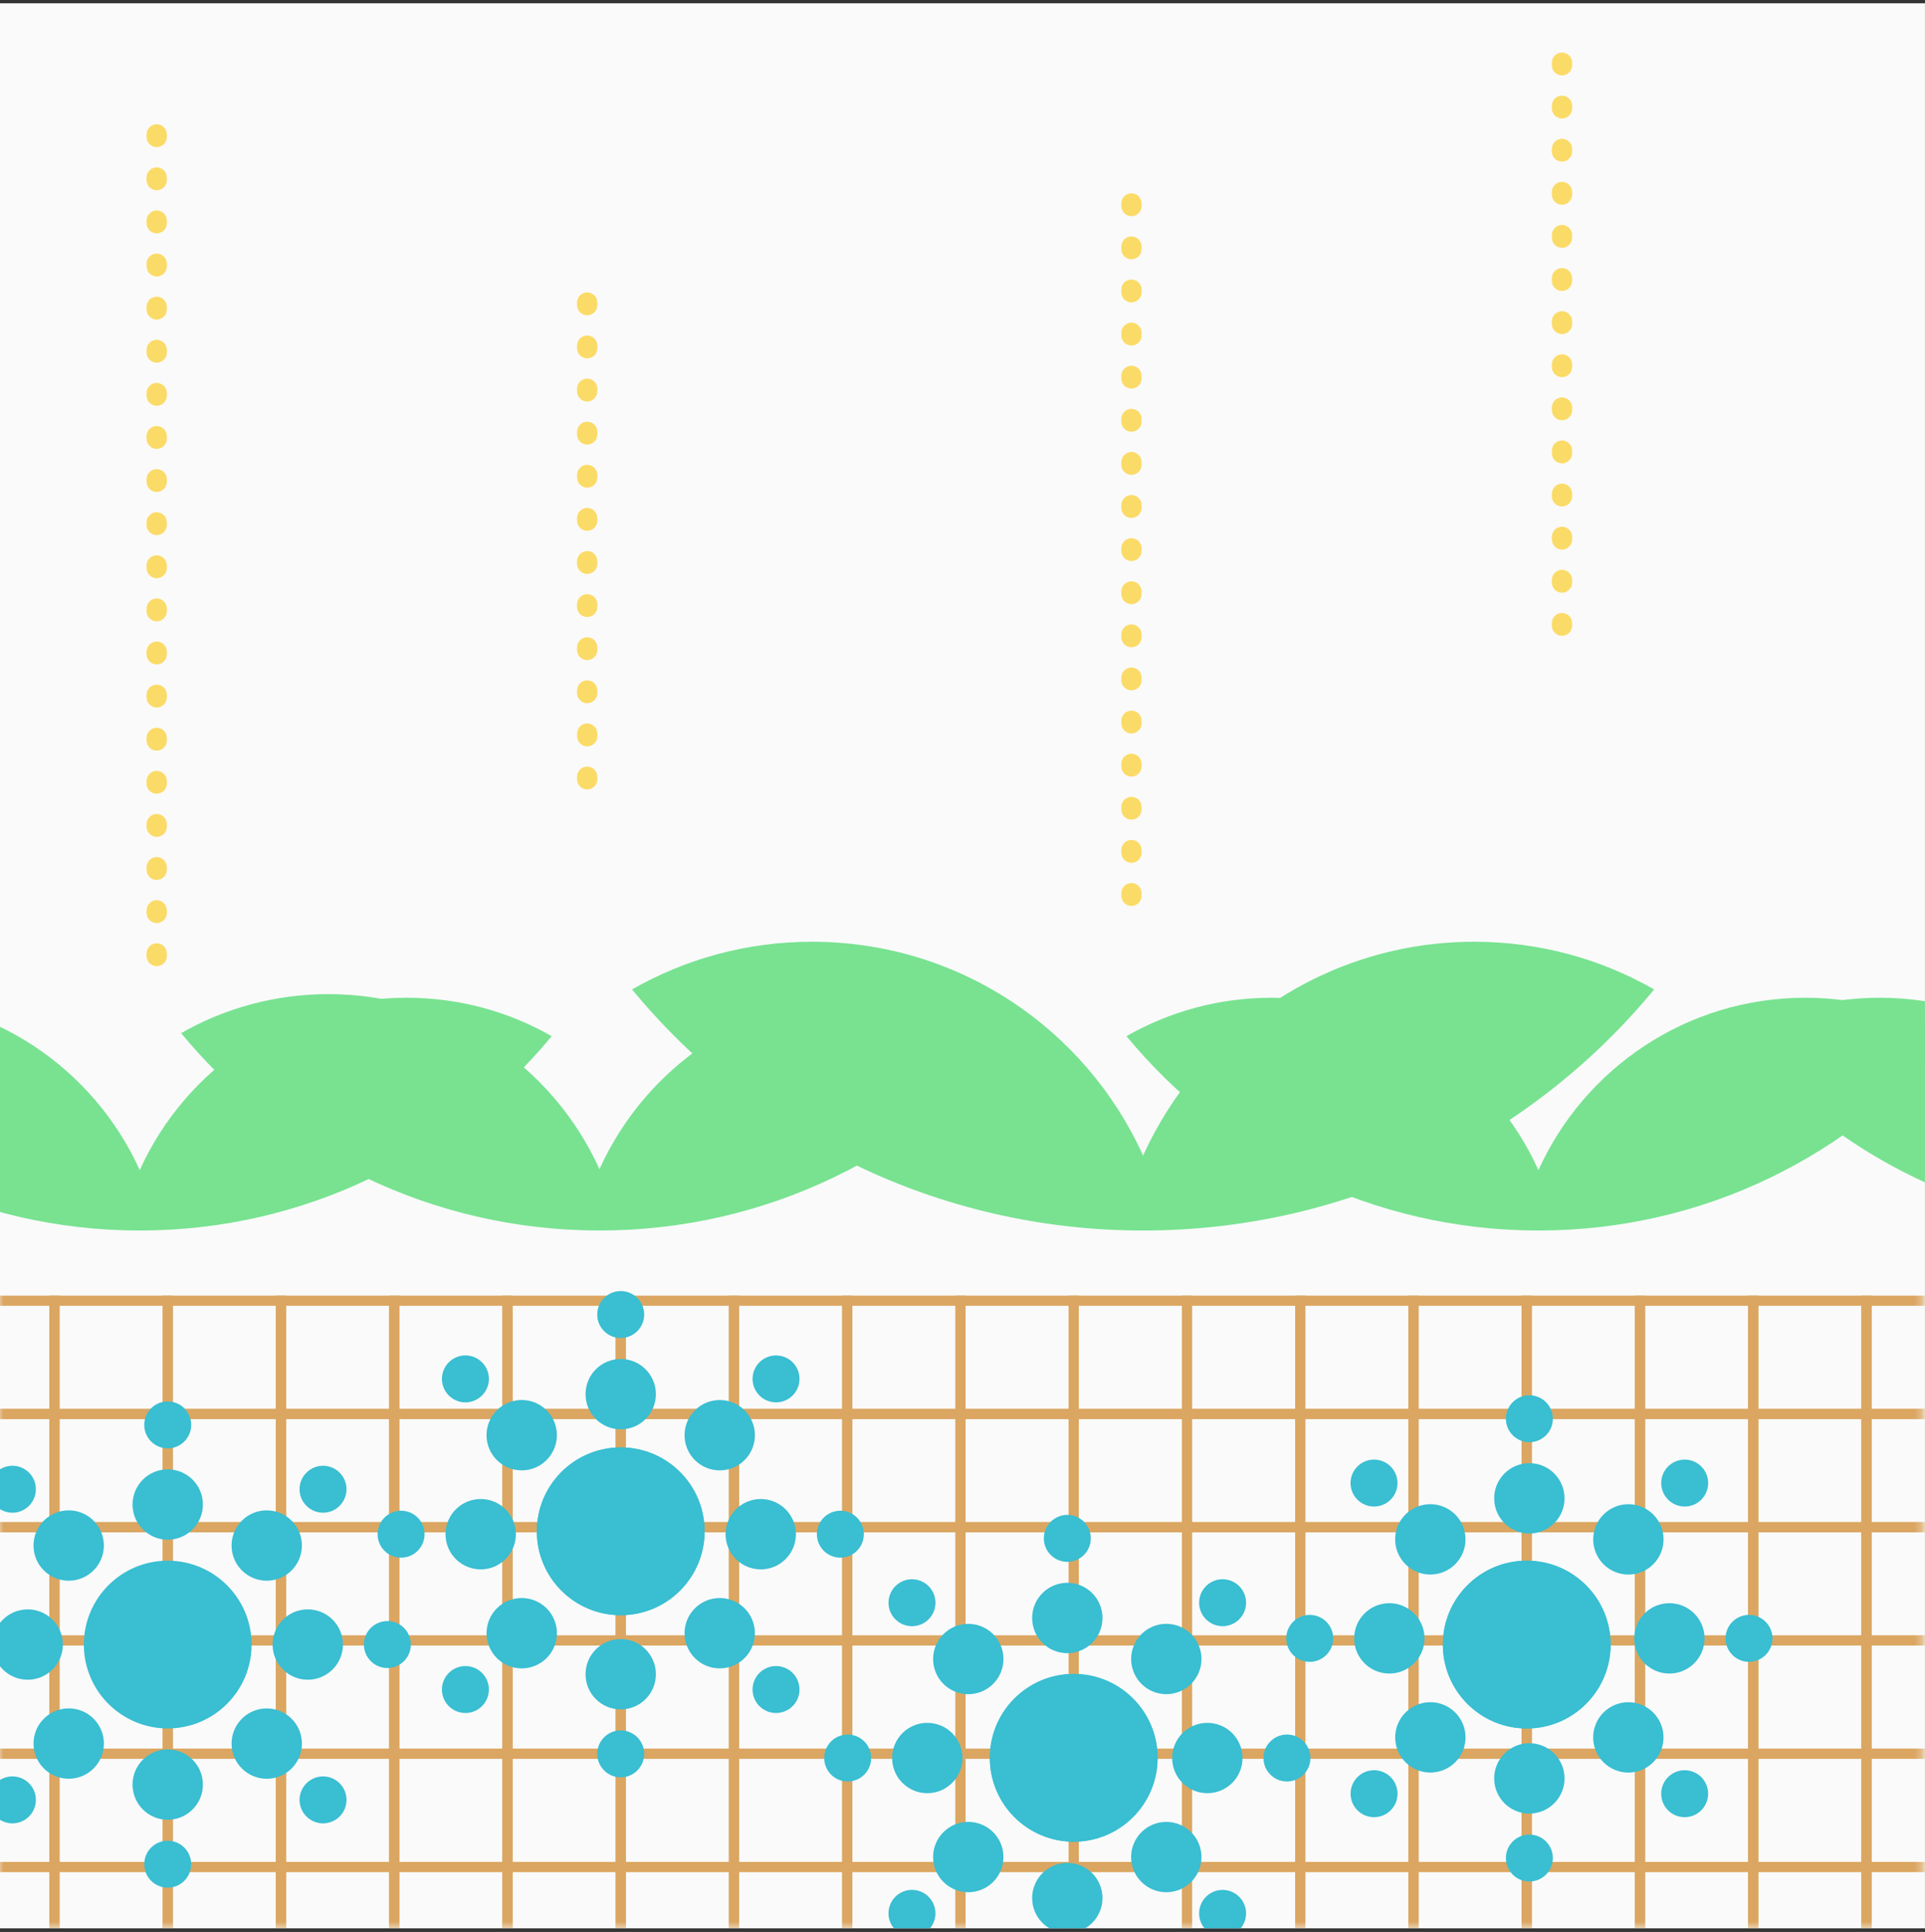 <svg width="280" height="281" viewBox="0 0 280 281" fill="none" xmlns="http://www.w3.org/2000/svg">
<rect x="0" y="0" width="280" height="281" fill="#333333" stroke="none"/>
<g clip-path="url(#clip0_40000268_2252)">
<rect width="280" height="280" transform="translate(-0.004 0.477)" fill="#FAFAFA"/>
<path d="M214.43 136.977C223.955 136.977 232.891 139.499 240.607 143.912C222.941 165.328 196.2 178.98 166.27 178.98C136.339 178.98 109.598 165.328 91.932 143.911C99.648 139.499 108.584 136.977 118.109 136.977C139.54 136.977 157.989 149.742 166.27 168.082C174.55 149.742 192.999 136.977 214.43 136.977Z" fill="#78E291"/>
<path d="M59.147 145.121C66.825 145.121 74.028 147.154 80.248 150.711C66.007 167.975 44.451 178.98 20.324 178.98C-3.802 178.98 -25.359 167.975 -39.6 150.712C-33.379 147.155 -26.176 145.121 -18.497 145.121C-1.222 145.121 13.65 155.411 20.325 170.195C27 155.411 41.872 145.121 59.147 145.121Z" fill="#78E291"/>
<path d="M126.619 144.594C134.416 144.594 141.731 146.66 148.047 150.271C133.586 167.802 111.695 178.978 87.195 178.978C62.695 178.978 40.805 167.802 26.344 150.271C32.66 146.659 39.976 144.594 47.773 144.594C65.316 144.594 80.418 155.043 87.196 170.056C93.975 155.043 109.077 144.594 126.619 144.594Z" fill="#78E291"/>
<path d="M351.07 145.121C358.749 145.121 365.952 147.155 372.172 150.712C357.932 167.974 336.377 178.979 312.252 178.979C288.126 178.978 266.57 167.974 252.33 150.711C258.55 147.154 265.753 145.121 273.431 145.121C290.705 145.121 305.576 155.411 312.251 170.194C318.926 155.411 333.796 145.121 351.07 145.121Z" fill="#78E291"/>
<path d="M262.596 145.121C270.274 145.121 277.478 147.155 283.698 150.712C269.457 167.975 247.901 178.98 223.774 178.98C199.647 178.98 178.09 167.975 163.85 150.711C170.07 147.154 177.273 145.121 184.951 145.121C202.226 145.121 217.098 155.411 223.773 170.195C230.448 155.411 245.321 145.121 262.596 145.121Z" fill="#78E291"/>
<mask id="mask0_40000268_2252" style="mask-type:alpha" maskUnits="userSpaceOnUse" x="-1" y="182" width="281" height="99">
<rect width="280.038" height="97.969" transform="matrix(-1 0 0 1 279.725 182.512)" fill="#D9D9D9"/>
</mask>
<g mask="url(#mask0_40000268_2252)">
<rect x="-8.549" y="189.188" width="16.473" height="16.473" stroke="#DBA661" stroke-width="1.476"/>
<rect x="-8.549" y="205.66" width="16.473" height="16.473" stroke="#DBA661" stroke-width="1.476"/>
<rect x="-8.549" y="222.133" width="16.473" height="16.473" stroke="#DBA661" stroke-width="1.476"/>
<rect x="-8.549" y="238.605" width="16.473" height="16.473" stroke="#DBA661" stroke-width="1.476"/>
<rect x="-8.549" y="255.078" width="16.473" height="16.473" stroke="#DBA661" stroke-width="1.476"/>
<rect x="-8.549" y="271.551" width="16.473" height="16.473" stroke="#DBA661" stroke-width="1.476"/>
<rect x="7.924" y="189.188" width="16.473" height="16.473" stroke="#DBA661" stroke-width="1.476"/>
<rect x="7.924" y="222.133" width="16.473" height="16.473" stroke="#DBA661" stroke-width="1.476"/>
<rect x="7.924" y="238.605" width="16.473" height="16.473" stroke="#DBA661" stroke-width="1.476"/>
<rect x="7.924" y="255.078" width="16.473" height="16.473" stroke="#DBA661" stroke-width="1.476"/>
<rect x="7.924" y="271.551" width="16.473" height="16.473" stroke="#DBA661" stroke-width="1.476"/>
<rect x="24.396" y="189.188" width="16.473" height="16.473" stroke="#DBA661" stroke-width="1.476"/>
<rect x="7.924" y="205.66" width="16.473" height="16.473" stroke="#DBA661" stroke-width="1.476"/>
<rect x="24.396" y="205.66" width="16.473" height="16.473" stroke="#DBA661" stroke-width="1.476"/>
<rect x="24.396" y="222.133" width="16.473" height="16.473" stroke="#DBA661" stroke-width="1.476"/>
<rect x="24.396" y="238.605" width="16.473" height="16.473" stroke="#DBA661" stroke-width="1.476"/>
<rect x="24.396" y="255.078" width="16.473" height="16.473" stroke="#DBA661" stroke-width="1.476"/>
<rect x="24.396" y="271.551" width="16.473" height="16.473" stroke="#DBA661" stroke-width="1.476"/>
<rect x="40.869" y="189.188" width="16.473" height="16.473" stroke="#DBA661" stroke-width="1.476"/>
<rect x="40.869" y="205.66" width="16.473" height="16.473" stroke="#DBA661" stroke-width="1.476"/>
<rect x="40.869" y="222.133" width="16.473" height="16.473" stroke="#DBA661" stroke-width="1.476"/>
<rect x="40.869" y="238.605" width="16.473" height="16.473" stroke="#DBA661" stroke-width="1.476"/>
<rect x="40.869" y="255.078" width="16.473" height="16.473" stroke="#DBA661" stroke-width="1.476"/>
<rect x="40.869" y="271.551" width="16.473" height="16.473" stroke="#DBA661" stroke-width="1.476"/>
<rect x="57.342" y="189.188" width="16.473" height="16.473" stroke="#DBA661" stroke-width="1.476"/>
<rect x="57.342" y="205.66" width="16.473" height="16.473" stroke="#DBA661" stroke-width="1.476"/>
<rect x="57.342" y="222.133" width="16.473" height="16.473" stroke="#DBA661" stroke-width="1.476"/>
<rect x="57.342" y="238.605" width="16.473" height="16.473" stroke="#DBA661" stroke-width="1.476"/>
<rect x="57.342" y="255.078" width="16.473" height="16.473" stroke="#DBA661" stroke-width="1.476"/>
<rect x="57.342" y="271.551" width="16.473" height="16.473" stroke="#DBA661" stroke-width="1.476"/>
<rect x="73.816" y="205.66" width="16.473" height="16.473" stroke="#DBA661" stroke-width="1.476"/>
<rect x="73.816" y="222.133" width="16.473" height="16.473" stroke="#DBA661" stroke-width="1.476"/>
<rect x="73.816" y="238.605" width="16.473" height="16.473" stroke="#DBA661" stroke-width="1.476"/>
<rect x="73.816" y="255.078" width="16.473" height="16.473" stroke="#DBA661" stroke-width="1.476"/>
<rect x="73.816" y="271.551" width="16.473" height="16.473" stroke="#DBA661" stroke-width="1.476"/>
<rect x="90.289" y="189.188" width="16.473" height="16.473" stroke="#DBA661" stroke-width="1.476"/>
<rect x="73.816" y="189.188" width="16.473" height="16.473" stroke="#DBA661" stroke-width="1.476"/>
<rect x="90.289" y="205.66" width="16.473" height="16.473" stroke="#DBA661" stroke-width="1.476"/>
<rect x="90.289" y="222.133" width="16.473" height="16.473" stroke="#DBA661" stroke-width="1.476"/>
<rect x="90.289" y="238.605" width="16.473" height="16.473" stroke="#DBA661" stroke-width="1.476"/>
<rect x="90.289" y="255.078" width="16.473" height="16.473" stroke="#DBA661" stroke-width="1.476"/>
<rect x="90.289" y="271.551" width="16.473" height="16.473" stroke="#DBA661" stroke-width="1.476"/>
<rect x="106.76" y="189.188" width="16.473" height="16.473" stroke="#DBA661" stroke-width="1.476"/>
<rect x="106.76" y="205.66" width="16.473" height="16.473" stroke="#DBA661" stroke-width="1.476"/>
<rect x="106.76" y="222.133" width="16.473" height="16.473" stroke="#DBA661" stroke-width="1.476"/>
<rect x="106.76" y="238.605" width="16.473" height="16.473" stroke="#DBA661" stroke-width="1.476"/>
<rect x="106.76" y="255.078" width="16.473" height="16.473" stroke="#DBA661" stroke-width="1.476"/>
<rect x="106.76" y="271.551" width="16.473" height="16.473" stroke="#DBA661" stroke-width="1.476"/>
<rect x="123.234" y="189.188" width="16.473" height="16.473" stroke="#DBA661" stroke-width="1.476"/>
<rect x="123.234" y="205.66" width="16.473" height="16.473" stroke="#DBA661" stroke-width="1.476"/>
<rect x="123.234" y="222.133" width="16.473" height="16.473" stroke="#DBA661" stroke-width="1.476"/>
<rect x="123.234" y="238.605" width="16.473" height="16.473" stroke="#DBA661" stroke-width="1.476"/>
<rect x="123.234" y="255.078" width="16.473" height="16.473" stroke="#DBA661" stroke-width="1.476"/>
<rect x="123.234" y="271.551" width="16.473" height="16.473" stroke="#DBA661" stroke-width="1.476"/>
<rect x="139.707" y="189.188" width="16.473" height="16.473" stroke="#DBA661" stroke-width="1.476"/>
<rect x="139.707" y="205.66" width="16.473" height="16.473" stroke="#DBA661" stroke-width="1.476"/>
<rect x="139.707" y="238.605" width="16.473" height="16.473" stroke="#DBA661" stroke-width="1.476"/>
<rect x="139.707" y="255.078" width="16.473" height="16.473" stroke="#DBA661" stroke-width="1.476"/>
<rect x="139.707" y="271.551" width="16.473" height="16.473" stroke="#DBA661" stroke-width="1.476"/>
<rect x="156.18" y="189.188" width="16.473" height="16.473" stroke="#DBA661" stroke-width="1.476"/>
<rect x="156.18" y="205.66" width="16.473" height="16.473" stroke="#DBA661" stroke-width="1.476"/>
<rect x="156.18" y="222.133" width="16.473" height="16.473" stroke="#DBA661" stroke-width="1.476"/>
<rect x="139.707" y="222.133" width="16.473" height="16.473" stroke="#DBA661" stroke-width="1.476"/>
<rect x="156.18" y="238.605" width="16.473" height="16.473" stroke="#DBA661" stroke-width="1.476"/>
<rect x="156.18" y="255.078" width="16.473" height="16.473" stroke="#DBA661" stroke-width="1.476"/>
<rect x="156.18" y="271.551" width="16.473" height="16.473" stroke="#DBA661" stroke-width="1.476"/>
<rect x="172.652" y="189.188" width="16.473" height="16.473" stroke="#DBA661" stroke-width="1.476"/>
<rect x="172.652" y="205.66" width="16.473" height="16.473" stroke="#DBA661" stroke-width="1.476"/>
<rect x="172.652" y="222.133" width="16.473" height="16.473" stroke="#DBA661" stroke-width="1.476"/>
<rect x="172.652" y="238.605" width="16.473" height="16.473" stroke="#DBA661" stroke-width="1.476"/>
<rect x="172.652" y="255.078" width="16.473" height="16.473" stroke="#DBA661" stroke-width="1.476"/>
<rect x="172.652" y="271.551" width="16.473" height="16.473" stroke="#DBA661" stroke-width="1.476"/>
<rect x="189.125" y="189.188" width="16.473" height="16.473" stroke="#DBA661" stroke-width="1.476"/>
<rect x="189.125" y="205.66" width="16.473" height="16.473" stroke="#DBA661" stroke-width="1.476"/>
<rect x="189.125" y="222.133" width="16.473" height="16.473" stroke="#DBA661" stroke-width="1.476"/>
<rect x="189.125" y="238.605" width="16.473" height="16.473" stroke="#DBA661" stroke-width="1.476"/>
<rect x="189.125" y="255.078" width="16.473" height="16.473" stroke="#DBA661" stroke-width="1.476"/>
<rect x="189.125" y="271.551" width="16.473" height="16.473" stroke="#DBA661" stroke-width="1.476"/>
<rect x="205.598" y="189.188" width="16.473" height="16.473" stroke="#DBA661" stroke-width="1.476"/>
<rect x="205.598" y="222.133" width="16.473" height="16.473" stroke="#DBA661" stroke-width="1.476"/>
<rect x="205.598" y="238.605" width="16.473" height="16.473" stroke="#DBA661" stroke-width="1.476"/>
<rect x="205.598" y="255.078" width="16.473" height="16.473" stroke="#DBA661" stroke-width="1.476"/>
<rect x="205.598" y="271.551" width="16.473" height="16.473" stroke="#DBA661" stroke-width="1.476"/>
<rect x="222.072" y="189.188" width="16.473" height="16.473" stroke="#DBA661" stroke-width="1.476"/>
<rect x="222.072" y="205.66" width="16.473" height="16.473" stroke="#DBA661" stroke-width="1.476"/>
<rect x="205.598" y="205.66" width="16.473" height="16.473" stroke="#DBA661" stroke-width="1.476"/>
<rect x="222.072" y="222.133" width="16.473" height="16.473" stroke="#DBA661" stroke-width="1.476"/>
<rect x="222.072" y="238.605" width="16.473" height="16.473" stroke="#DBA661" stroke-width="1.476"/>
<rect x="222.072" y="255.078" width="16.473" height="16.473" stroke="#DBA661" stroke-width="1.476"/>
<rect x="222.072" y="271.551" width="16.473" height="16.473" stroke="#DBA661" stroke-width="1.476"/>
<rect x="238.543" y="189.188" width="16.473" height="16.473" stroke="#DBA661" stroke-width="1.476"/>
<rect x="238.543" y="205.66" width="16.473" height="16.473" stroke="#DBA661" stroke-width="1.476"/>
<rect x="238.543" y="222.133" width="16.473" height="16.473" stroke="#DBA661" stroke-width="1.476"/>
<rect x="238.543" y="238.605" width="16.473" height="16.473" stroke="#DBA661" stroke-width="1.476"/>
<rect x="238.543" y="255.078" width="16.473" height="16.473" stroke="#DBA661" stroke-width="1.476"/>
<rect x="238.543" y="271.551" width="16.473" height="16.473" stroke="#DBA661" stroke-width="1.476"/>
<rect x="255.016" y="189.188" width="16.473" height="16.473" stroke="#DBA661" stroke-width="1.476"/>
<rect x="255.016" y="205.66" width="16.473" height="16.473" stroke="#DBA661" stroke-width="1.476"/>
<rect x="255.016" y="222.133" width="16.473" height="16.473" stroke="#DBA661" stroke-width="1.476"/>
<rect x="255.016" y="238.605" width="16.473" height="16.473" stroke="#DBA661" stroke-width="1.476"/>
<rect x="255.016" y="255.078" width="16.473" height="16.473" stroke="#DBA661" stroke-width="1.476"/>
<rect x="255.016" y="271.551" width="16.473" height="16.473" stroke="#DBA661" stroke-width="1.476"/>
<rect x="271.49" y="189.188" width="16.473" height="16.473" stroke="#DBA661" stroke-width="1.476"/>
<rect x="271.49" y="205.66" width="16.473" height="16.473" stroke="#DBA661" stroke-width="1.476"/>
<rect x="271.49" y="222.133" width="16.473" height="16.473" stroke="#DBA661" stroke-width="1.476"/>
<rect x="271.49" y="238.605" width="16.473" height="16.473" stroke="#DBA661" stroke-width="1.476"/>
<rect x="271.49" y="255.078" width="16.473" height="16.473" stroke="#DBA661" stroke-width="1.476"/>
<rect x="271.49" y="271.551" width="16.473" height="16.473" stroke="#DBA661" stroke-width="1.476"/>
</g>
<circle cx="90.287" cy="222.728" r="10.725" fill="#F4F4F4" stroke="#39BED2" stroke-width="2.952"/>
<circle cx="156.177" cy="255.673" r="10.725" fill="#F4F4F4" stroke="#39BED2" stroke-width="2.952"/>
<circle cx="222.07" cy="239.201" r="10.725" fill="#F4F4F4" stroke="#39BED2" stroke-width="2.952"/>
<circle cx="24.396" cy="239.201" r="10.725" fill="#39BED2" stroke="#39BED2" stroke-width="2.952"/>
<circle cx="24.396" cy="218.832" r="3.641" fill="#39BED2" stroke="#39BED2" stroke-width="2.952"/>
<circle cx="24.396" cy="207.251" r="1.939" fill="#39BED2" stroke="#39BED2" stroke-width="2.952"/>
<circle cx="5.117" cy="5.117" r="3.641" transform="matrix(1 0 0 -1 19.279 264.684)" fill="#39BED2" stroke="#39BED2" stroke-width="2.952"/>
<circle cx="3.415" cy="3.415" r="1.939" transform="matrix(1 0 0 -1 20.98 274.562)" fill="#39BED2" stroke="#39BED2" stroke-width="2.952"/>
<circle cx="9.992" cy="224.797" r="3.641" transform="rotate(-45 9.992 224.797)" fill="#39BED2" stroke="#39BED2" stroke-width="2.952"/>
<circle cx="1.804" cy="216.609" r="1.939" transform="rotate(-45 1.804 216.609)" fill="#39BED2" stroke="#39BED2" stroke-width="2.952"/>
<circle cx="5.117" cy="5.117" r="3.641" transform="matrix(0.707 -0.707 -0.707 -0.707 38.799 260.84)" fill="#39BED2" stroke="#39BED2" stroke-width="2.952"/>
<circle cx="3.415" cy="3.415" r="1.939" transform="matrix(0.707 -0.707 -0.707 -0.707 46.988 266.621)" fill="#39BED2" stroke="#39BED2" stroke-width="2.952"/>
<circle cx="4.029" cy="239.2" r="3.641" transform="rotate(-90 4.029 239.2)" fill="#39BED2" stroke="#39BED2" stroke-width="2.952"/>
<circle cx="5.117" cy="5.117" r="3.641" transform="matrix(0 -1 -1 0 49.883 244.316)" fill="#39BED2" stroke="#39BED2" stroke-width="2.952"/>
<circle cx="3.415" cy="3.415" r="1.939" transform="matrix(0 -1 -1 0 59.762 242.613)" fill="#39BED2" stroke="#39BED2" stroke-width="2.952"/>
<circle cx="9.996" cy="253.6" r="3.641" transform="rotate(-135 9.996 253.6)" fill="#39BED2" stroke="#39BED2" stroke-width="2.952"/>
<circle cx="1.807" cy="261.791" r="1.939" transform="rotate(-135 1.807 261.791)" fill="#39BED2" stroke="#39BED2" stroke-width="2.952"/>
<circle cx="5.117" cy="5.117" r="3.641" transform="matrix(-0.707 -0.707 -0.707 0.707 46.033 224.797)" fill="#39BED2" stroke="#39BED2" stroke-width="2.952"/>
<circle cx="3.415" cy="3.415" r="1.939" transform="matrix(-0.707 -0.707 -0.707 0.707 51.815 216.609)" fill="#39BED2" stroke="#39BED2" stroke-width="2.952"/>
<circle cx="90.287" cy="202.781" r="3.641" fill="#39BED2" stroke="#39BED2" stroke-width="2.952"/>
<circle cx="90.286" cy="191.2" r="1.939" fill="#39BED2" stroke="#39BED2" stroke-width="2.952"/>
<circle cx="5.117" cy="5.117" r="3.641" transform="matrix(1 0 0 -1 85.17 248.633)" fill="#39BED2" stroke="#39BED2" stroke-width="2.952"/>
<circle cx="3.415" cy="3.415" r="1.939" transform="matrix(1 0 0 -1 86.871 258.512)" fill="#39BED2" stroke="#39BED2" stroke-width="2.952"/>
<circle cx="155.246" cy="235.336" r="3.641" fill="#39BED2" stroke="#39BED2" stroke-width="2.952"/>
<circle cx="155.247" cy="223.755" r="1.939" fill="#39BED2" stroke="#39BED2" stroke-width="2.952"/>
<circle cx="5.117" cy="5.117" r="3.641" transform="matrix(1 0 0 -1 150.129 281.188)" fill="#39BED2" stroke="#39BED2" stroke-width="2.952"/>
<circle cx="222.453" cy="217.933" r="3.641" fill="#39BED2" stroke="#39BED2" stroke-width="2.952"/>
<circle cx="222.454" cy="206.353" r="1.939" fill="#39BED2" stroke="#39BED2" stroke-width="2.952"/>
<circle cx="5.117" cy="5.117" r="3.641" transform="matrix(1 0 0 -1 217.336 263.785)" fill="#39BED2" stroke="#39BED2" stroke-width="2.952"/>
<circle cx="3.415" cy="3.415" r="1.939" transform="matrix(1 0 0 -1 219.039 273.664)" fill="#39BED2" stroke="#39BED2" stroke-width="2.952"/>
<circle cx="75.885" cy="208.746" r="3.641" transform="rotate(-45 75.885 208.746)" fill="#39BED2" stroke="#39BED2" stroke-width="2.952"/>
<circle cx="67.697" cy="200.559" r="1.939" transform="rotate(-45 67.697 200.559)" fill="#39BED2" stroke="#39BED2" stroke-width="2.952"/>
<circle cx="5.117" cy="5.117" r="3.641" transform="matrix(0.707 -0.707 -0.707 -0.707 104.688 244.785)" fill="#39BED2" stroke="#39BED2" stroke-width="2.952"/>
<circle cx="3.415" cy="3.415" r="1.939" transform="matrix(0.707 -0.707 -0.707 -0.707 112.877 250.57)" fill="#39BED2" stroke="#39BED2" stroke-width="2.952"/>
<circle cx="140.842" cy="241.305" r="3.641" transform="rotate(-45 140.842 241.305)" fill="#39BED2" stroke="#39BED2" stroke-width="2.952"/>
<circle cx="132.654" cy="233.117" r="1.939" transform="rotate(-45 132.654 233.117)" fill="#39BED2" stroke="#39BED2" stroke-width="2.952"/>
<circle cx="5.117" cy="5.117" r="3.641" transform="matrix(0.707 -0.707 -0.707 -0.707 169.643 277.344)" fill="#39BED2" stroke="#39BED2" stroke-width="2.952"/>
<circle cx="3.415" cy="3.415" r="1.939" transform="matrix(0.707 -0.707 -0.707 -0.707 177.832 283.129)" fill="#39BED2" stroke="#39BED2" stroke-width="2.952"/>
<circle cx="208.047" cy="223.898" r="3.641" transform="rotate(-45 208.047 223.898)" fill="#39BED2" stroke="#39BED2" stroke-width="2.952"/>
<circle cx="199.857" cy="215.711" r="1.939" transform="rotate(-45 199.857 215.711)" fill="#39BED2" stroke="#39BED2" stroke-width="2.952"/>
<circle cx="5.117" cy="5.117" r="3.641" transform="matrix(0.707 -0.707 -0.707 -0.707 236.85 259.938)" fill="#39BED2" stroke="#39BED2" stroke-width="2.952"/>
<circle cx="3.415" cy="3.415" r="1.939" transform="matrix(0.707 -0.707 -0.707 -0.707 245.041 265.723)" fill="#39BED2" stroke="#39BED2" stroke-width="2.952"/>
<circle cx="69.92" cy="223.149" r="3.641" transform="rotate(-90 69.92 223.149)" fill="#39BED2" stroke="#39BED2" stroke-width="2.952"/>
<circle cx="58.339" cy="223.147" r="1.939" transform="rotate(-90 58.339 223.147)" fill="#39BED2" stroke="#39BED2" stroke-width="2.952"/>
<circle cx="5.117" cy="5.117" r="3.641" transform="matrix(0 -1 -1 0 115.771 228.266)" fill="#39BED2" stroke="#39BED2" stroke-width="2.952"/>
<circle cx="3.415" cy="3.415" r="1.939" transform="matrix(0 -1 -1 0 125.65 226.562)" fill="#39BED2" stroke="#39BED2" stroke-width="2.952"/>
<circle cx="134.879" cy="255.703" r="3.641" transform="rotate(-90 134.879 255.703)" fill="#39BED2" stroke="#39BED2" stroke-width="2.952"/>
<circle cx="123.298" cy="255.702" r="1.939" transform="rotate(-90 123.298 255.702)" fill="#39BED2" stroke="#39BED2" stroke-width="2.952"/>
<circle cx="5.117" cy="5.117" r="3.641" transform="matrix(0 -1 -1 0 180.73 260.82)" fill="#39BED2" stroke="#39BED2" stroke-width="2.952"/>
<circle cx="3.415" cy="3.415" r="1.939" transform="matrix(0 -1 -1 0 190.609 259.117)" fill="#39BED2" stroke="#39BED2" stroke-width="2.952"/>
<circle cx="202.086" cy="238.301" r="3.641" transform="rotate(-90 202.086 238.301)" fill="#39BED2" stroke="#39BED2" stroke-width="2.952"/>
<circle cx="190.505" cy="238.3" r="1.939" transform="rotate(-90 190.505 238.3)" fill="#39BED2" stroke="#39BED2" stroke-width="2.952"/>
<circle cx="5.117" cy="5.117" r="3.641" transform="matrix(0 -1 -1 0 247.938 243.418)" fill="#39BED2" stroke="#39BED2" stroke-width="2.952"/>
<circle cx="3.415" cy="3.415" r="1.939" transform="matrix(0 -1 -1 0 257.816 241.715)" fill="#39BED2" stroke="#39BED2" stroke-width="2.952"/>
<circle cx="75.889" cy="237.549" r="3.641" transform="rotate(-135 75.889 237.549)" fill="#39BED2" stroke="#39BED2" stroke-width="2.952"/>
<circle cx="67.697" cy="245.741" r="1.939" transform="rotate(-135 67.697 245.741)" fill="#39BED2" stroke="#39BED2" stroke-width="2.952"/>
<circle cx="5.117" cy="5.117" r="3.641" transform="matrix(-0.707 -0.707 -0.707 0.707 111.924 208.75)" fill="#39BED2" stroke="#39BED2" stroke-width="2.952"/>
<circle cx="3.415" cy="3.415" r="1.939" transform="matrix(-0.707 -0.707 -0.707 0.707 117.707 200.559)" fill="#39BED2" stroke="#39BED2" stroke-width="2.952"/>
<circle cx="140.84" cy="270.107" r="3.641" transform="rotate(-135 140.84 270.107)" fill="#39BED2" stroke="#39BED2" stroke-width="2.952"/>
<circle cx="132.65" cy="278.295" r="1.939" transform="rotate(-135 132.65 278.295)" fill="#39BED2" stroke="#39BED2" stroke-width="2.952"/>
<circle cx="5.117" cy="5.117" r="3.641" transform="matrix(-0.707 -0.707 -0.707 0.707 176.881 241.301)" fill="#39BED2" stroke="#39BED2" stroke-width="2.952"/>
<circle cx="3.415" cy="3.415" r="1.939" transform="matrix(-0.707 -0.707 -0.707 0.707 182.662 233.113)" fill="#39BED2" stroke="#39BED2" stroke-width="2.952"/>
<circle cx="208.053" cy="252.701" r="3.641" transform="rotate(-135 208.053 252.701)" fill="#39BED2" stroke="#39BED2" stroke-width="2.952"/>
<circle cx="199.863" cy="260.893" r="1.939" transform="rotate(-135 199.863 260.893)" fill="#39BED2" stroke="#39BED2" stroke-width="2.952"/>
<circle cx="5.117" cy="5.117" r="3.641" transform="matrix(-0.707 -0.707 -0.707 0.707 244.092 223.902)" fill="#39BED2" stroke="#39BED2" stroke-width="2.952"/>
<circle cx="3.415" cy="3.415" r="1.939" transform="matrix(-0.707 -0.707 -0.707 0.707 249.875 215.711)" fill="#39BED2" stroke="#39BED2" stroke-width="2.952"/>
<circle cx="90.287" cy="222.728" r="10.725" fill="#39BED2" stroke="#39BED2" stroke-width="2.952"/>
<circle cx="156.177" cy="255.673" r="10.725" fill="#39BED2" stroke="#39BED2" stroke-width="2.952"/>
<circle cx="222.07" cy="239.201" r="10.725" fill="#39BED2" stroke="#39BED2" stroke-width="2.952"/>
<path d="M22.793 139.052L22.793 15.457" stroke="#FBDB67" stroke-width="2.952" stroke-linecap="round" stroke-linejoin="round" stroke-dasharray="0.37 5.9"/>
<path d="M85.412 113.346L85.412 38.859" stroke="#FBDB67" stroke-width="2.952" stroke-linecap="round" stroke-linejoin="round" stroke-dasharray="0.37 5.9"/>
<path d="M164.576 130.286L164.576 26.004" stroke="#FBDB67" stroke-width="2.952" stroke-linecap="round" stroke-linejoin="round" stroke-dasharray="0.37 5.9"/>
<path d="M227.199 91.001V5.086" stroke="#FBDB67" stroke-width="2.952" stroke-linecap="round" stroke-linejoin="round" stroke-dasharray="0.37 5.9"/>
</g>
<defs>
<clipPath id="clip0_40000268_2252">
<rect width="280" height="280" fill="white" transform="translate(-0.004 0.477)"/>
</clipPath>
</defs>
</svg>

